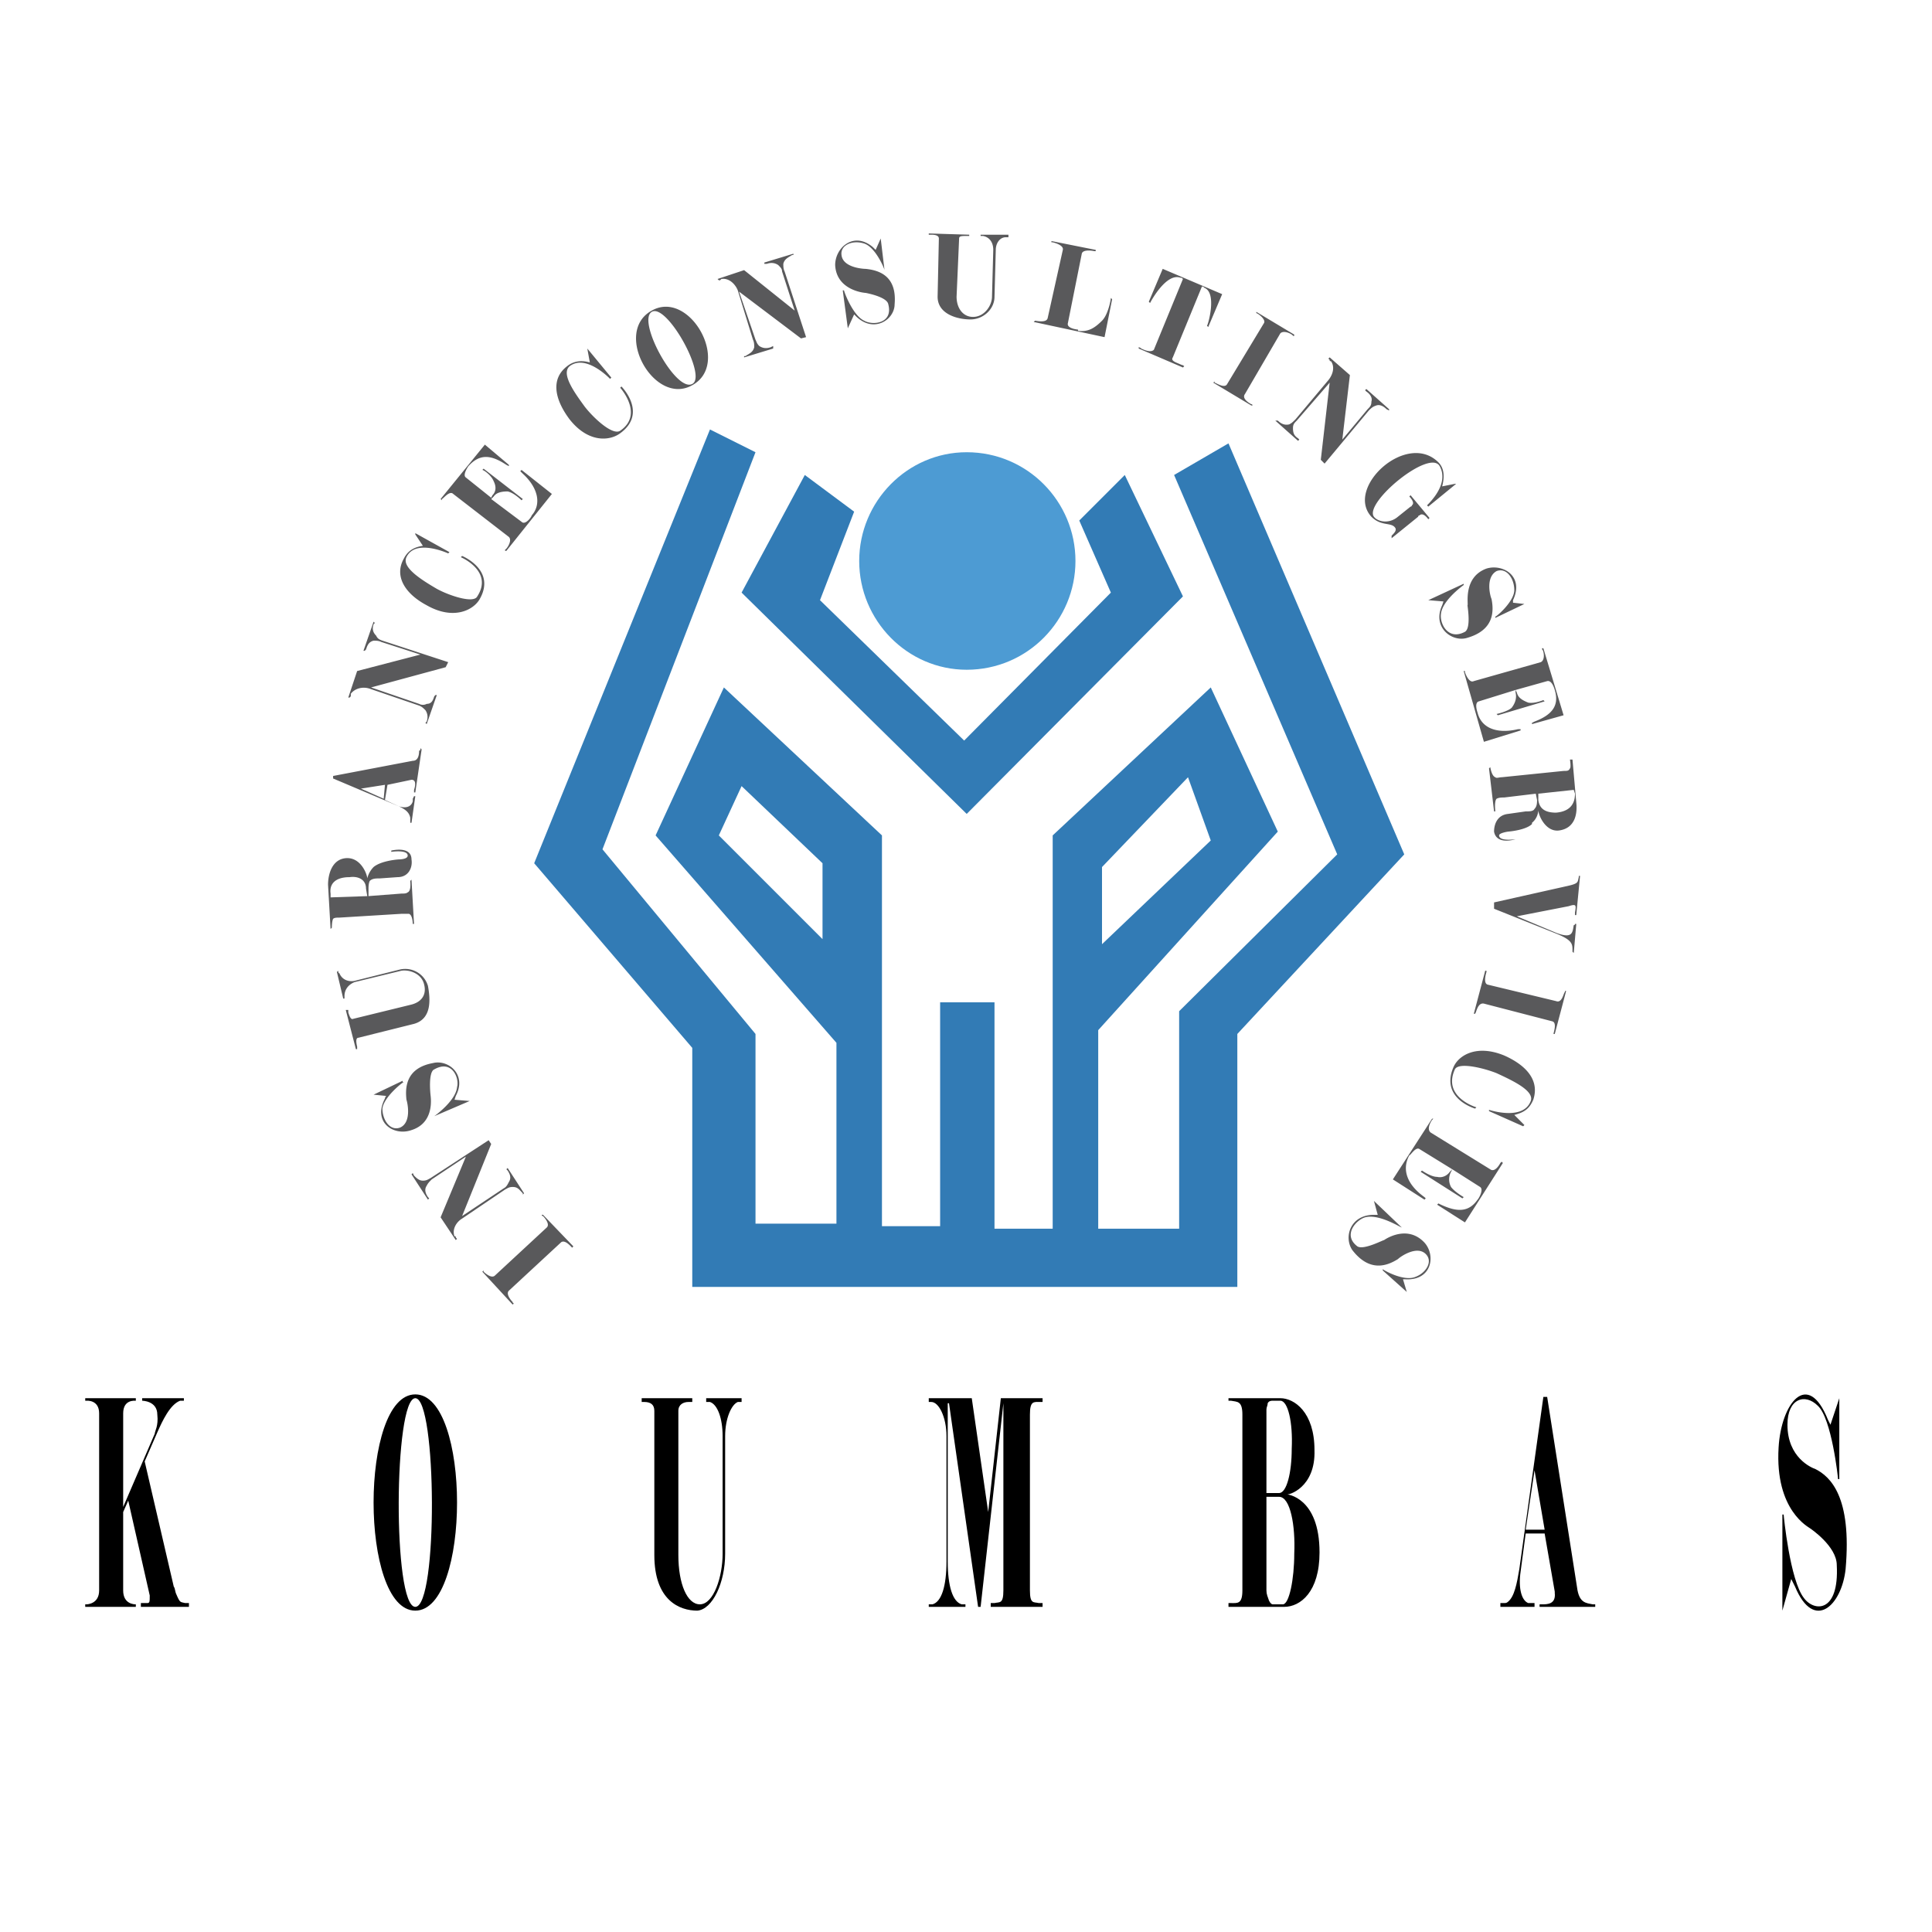 <svg xmlns="http://www.w3.org/2000/svg" width="2500" height="2500" viewBox="0 0 192.756 192.756"><g fill-rule="evenodd" clip-rule="evenodd"><path fill="#fff" d="M0 0h192.756v192.756H0V0z"/><path d="M122.566 44.235l-5.426 3.154 16.275 37.852-15.771 15.647v21.701h-8.074v-19.811l17.916-19.809-6.688-14.384-15.771 14.765v39.24h-5.805v-22.586h-5.425v22.334h-5.804V83.35L72.222 68.587 65.409 83.35l18.043 20.693v18.043h-8.075v-18.928L60.109 84.737l15.267-39.619-4.542-2.271-17.538 43.278 15.772 18.421v23.848h54.381v-25.236l16.654-17.917-17.537-41.006zm-12.617 42.269l8.578-8.958 2.271 6.309-10.85 10.347v-7.698h.001zm-27.886 7.192L71.717 83.35l2.271-4.921 8.075 7.697v7.57z" fill="#327bb5"/><path fill="#327bb5" d="M96.448 81.205l21.575-21.703-5.804-12.112-4.541 4.542 3.154 7.192-14.637 14.762-14.384-14.005 3.407-8.832-4.921-3.659-6.308 11.734 22.459 22.081z"/><path d="M50.772 128.771l5.173-4.793c.378-.379 1.009.377 1.135.504l.126-.127-3.028-3.154h-.126s0 .127.126.127c0 0 .757.758.378 1.135l-5.173 4.795c-.378.379-1.135-.379-1.135-.379v-.125l-.126.125 3.028 3.281.126-.127s-.126 0-.126-.125c.001 0-.756-.758-.378-1.137zM48.753 113.758l-5.804 3.785c-.252.125-.379.252-.757.252-.379 0-.631-.252-.884-.504l-.126-.254-.126.127 1.64 2.523.126-.125-.126-.127c-.252-.379-.378-.758-.126-1.135.126-.254.252-.379.505-.633l3.407-2.27-2.523 6.055 1.514 2.271.126-.125-.126-.127c0-.125 0-.125-.126-.125-.253-.631.126-1.389.757-1.768l4.29-2.902c.252-.125.378-.252.757-.252.505 0 .631.252 1.01.631v.127l.126-.127-1.64-2.523-.126.127.126.125c.252.379.378.758.126 1.137-.126.252-.252.504-.505.631l-4.164 2.775 2.902-7.191-.253-.378zM40.3 107.953h-.126v-.125l-2.902 1.387 1.262.127s-.126.125-.126.252c-1.262 2.396.883 3.785 2.65 3.154 2.397-.758 1.893-3.406 1.893-3.533 0 0-.252-2.271.378-2.523 1.766-1.01 2.523.883 2.271 1.768-.126 1.387-2.271 2.9-2.271 2.9l3.533-1.514-1.514-.125.126-.379c1.136-2.145-.757-3.66-2.271-3.281-2.776.506-2.776 2.523-2.65 3.66.126.377.505 2.27-.631 2.775-1.009.379-1.767-.758-1.767-1.893.126-1.136 2.019-2.65 2.145-2.65zM42.319 98.238c.252 1.01-.252 1.766-1.388 2.018l-5.678 1.389c-.252.127-.378-.252-.504-.631v-.252h-.252l1.009 3.912h.126v-.254c-.126-.504-.126-.883.126-.883l5.551-1.387c1.767-.506 1.641-2.398 1.388-3.787a2.366 2.366 0 0 0-2.776-1.639l-4.542 1.135c-.631.127-1.262-.125-1.515-.758-.126 0-.126-.252-.126-.252l-.126.127.631 2.65h.126v-.254c0-.631.379-1.135 1.01-1.387l4.668-1.137c.758-.123 2.019.254 2.272 1.39zM37.272 86.504a2.462 2.462 0 0 0-.631 1.135c0-.378-.631-2.145-2.145-2.019-1.388.126-1.767 1.64-1.767 2.649l.252 4.416.126-.126s0-.631.126-.883c.126-.126.378-.126.63-.126l6.183-.378h.757c.378.126.378 1.009.378 1.009h.126l-.252-4.416-.126.126s.126 1.009-.253 1.136c-.126.126-.378.126-.631.126l-3.28.252v-.631c0-.252 0-.631.126-.883.252-.252.631-.252 1.01-.252l1.766-.126c1.136 0 1.514-1.009 1.388-1.767 0-1.388-2.019-.883-2.019-.883v.126s1.64-.252 1.64.378c0 .378-.883.378-.883.378-.124.002-1.764.128-2.521.759zm-4.29 3.028v-.378c-.126-.883.378-1.64 1.893-1.64.883-.126 1.641.252 1.641 1.136l.126.757-3.66.125zM38.66 78.302l2.397-.504c.504 0 .378.63.252 1.009v.252h.126l.631-4.29-.126-.126v.126s0 .126-.126.126c0 .504-.126 1.009-.631 1.009l-7.949 1.514v.252l6.561 2.776c.504.252 1.009.505 1.136 1.136v.504h.126l.378-2.65h-.126l-.126.252v.253c-.126.504-.631.757-1.388.504l-1.388-.63.253-1.513zm-2.65.379l2.397-.379-.126 1.388-2.271-1.009zM44.716 66.063l-6.562-2.145c-.378-.126-.504-.252-.63-.504-.379-.379-.379-.757-.252-1.136l.126-.126-.126-.126-1.01 2.902h.126l.127-.126c.126-.378.252-.757.757-.883.252 0 .505 0 .757.126l3.912 1.262-6.309 1.641-.883 2.649h.126L35 69.47v-.252c.379-.505 1.136-.757 1.893-.505l4.795 1.64c.378.126.505.252.757.504.252.379.252.757.126 1.136l-.126.126.126.126 1.01-2.902h-.126l-.126.126c-.126.378-.252.757-.757.757a.805.805 0 0 1-.757 0l-4.794-1.64 7.444-2.019.251-.504zM40.552 55.591c.883-1.892 4.164-.378 4.164-.378l.126-.126-3.407-1.893v.126l.757 1.136c-.884.126-1.515.505-1.893 1.262-1.009 1.767.126 3.533 2.271 4.668 2.65 1.514 4.668.504 5.3-.631 1.64-2.902-1.767-4.29-1.767-4.29l-.126.126s3.28 1.388 1.64 3.912c-.379.757-2.902-.126-4.038-.757-1.513-.884-3.532-2.146-3.027-3.155zM52.034 52.058l-3.028-2.271.252-.252c.252-.378.757-.505 1.388-.505.63.126 1.388.883 1.388.883l.126-.126-3.912-3.028-.126.126c.126 0 .883.504 1.136 1.136.252.504.252 1.009-.126 1.388l-.126.252-2.523-2.019c-.378-.252.252-1.136.252-1.136 1.136-1.262 2.271-1.135 3.785-.126l.252.126v-.126l-2.397-2.019-4.416 5.425.126.126v-.126c.126 0 .757-.883 1.135-.504l5.552 4.29c.378.378-.252 1.262-.378 1.262v.126h.126l4.542-5.678-3.028-2.397-.126.126.252.252c1.514 1.388 1.893 3.028.883 4.164 0 .127-.63 1.01-1.009.631zM56.829 36.539c1.641-1.262 4.038 1.262 4.038 1.262l.126-.126-2.397-2.902.252 1.388c-.883-.252-1.641-.126-2.271.378-1.641 1.262-1.262 3.281.252 5.3 1.893 2.397 4.038 2.145 5.047 1.388 2.775-2.019.126-4.668.126-4.668l-.126.126s2.397 2.65 0 4.29c-.757.504-2.65-1.262-3.533-2.397-1.01-1.39-2.397-3.282-1.514-4.039zM65.03 30.987c-3.912 2.146.252 9.59 4.038 7.444 3.911-2.144-.253-9.589-4.038-7.444zm4.038 7.318c-1.641.883-5.552-6.309-4.038-7.192s5.552 6.435 4.038 7.192zM80.423 33.637l-2.145-6.561c-.126-.252-.126-.505-.126-.757.126-.505.504-.631.883-.883h.126v-.126l-2.902.884v.126h.252c.378-.126.757-.126 1.135.126.252.252.379.378.379.631l1.262 3.911-5.047-4.037-2.649.883.126.126h.126l.126-.126c.757-.126 1.388.505 1.64 1.136l1.514 4.921c.126.252.126.505.126.757-.126.505-.505.631-.884.883h-.126v.126l2.902-.884v-.253l-.253.126c-.378.126-.757.126-1.135-.126-.252-.252-.252-.378-.378-.631l-1.64-4.795 6.182 4.669.506-.126zM88.247 26.95l-.379-3.155-.505 1.136-.252-.252c-1.893-1.64-3.786 0-3.786 1.767.126 2.523 2.902 2.775 3.028 2.775 0 0 2.145.379 2.271 1.136.505 1.893-1.514 2.145-2.397 1.641-1.136-.505-2.019-2.902-2.019-3.028h-.126l.505 3.785.631-1.388.252.252c1.767 1.64 3.786.252 3.786-1.262.252-2.901-1.641-3.406-2.902-3.533-.252 0-2.271-.126-2.397-1.388-.126-1.009 1.135-1.514 2.271-1.136 1.135.378 2.019 2.523 2.019 2.65zM97.078 31.618c-1.009 0-1.64-.883-1.64-2.019l.253-5.804c0-.252.252-.252.757-.252h.252v-.126l-4.038-.126v.126h.252c.505 0 .757.126.757.378l-.126 5.804c0 1.767 2.019 2.271 3.28 2.271 1.262 0 2.397-1.01 2.397-2.271l.127-4.668c0-.631.379-1.262 1.01-1.262h.252v-.252h-2.775v.126h.252c.631.126 1.01.631 1.01 1.388l-.127 4.668c0 .883-.756 2.019-1.893 2.019zM103.135 32.123l7.066 1.514.756-3.785-.125-.126c0 .126-.252 1.641-.883 2.271-.758.757-1.389 1.136-2.398 1.009v-.126c-.127 0-1.135-.126-1.01-.631l1.389-6.939c.127-.505 1.262-.252 1.262-.252h.127v-.126l-4.418-.883v.126h.127s1.135.252 1.01.757l-1.514 6.813c-.127.504-1.137.252-1.262.252l-.127.126zM113.607 34.772l4.416 1.893.127-.126s-.127-.126-.254-.126c-.504-.252-1.135-.378-.883-.757l2.902-7.066c.127 0 .127 0 .252.126 1.262.504.379 3.659.252 3.785l.127.126 1.389-3.28-5.932-2.524-1.387 3.281.125.126c.127-.252 1.641-3.028 3.029-2.523.125 0 .125 0 .252.126l-2.902 7.066c-.252.252-.756.126-1.262-.127-.125-.126-.252-.126-.252-.126v.126h.001zM126.098 32.249l-3.658 6.057c-.252.505-1.135-.126-1.262-.126v-.126l-.127.126 3.785 2.271h.127s0-.126-.127-.126c0 0-1.008-.505-.629-1.009l3.531-6.057c.379-.379 1.262.125 1.262.251h.127v-.126l-3.785-2.271v.126c.127 0 1.01.632.756 1.01zM132.154 46.254l4.416-5.3c.254-.252.379-.378.758-.504s.758.126 1.01.378l.252.126v-.126l-2.271-2.019-.125.126.125.126c.379.253.631.631.506 1.01 0 .378-.127.505-.379.757l-2.523 3.028.756-6.435-2.018-1.766-.127.126.127.126c0 .126 0 .126.125.126.379.504.254 1.262-.252 1.892l-3.281 3.912c-.252.252-.377.378-.629.504-.506.126-.885-.126-1.137-.378h-.252l2.271 2.019.125-.126-.125-.126c-.379-.253-.506-.505-.506-1.01 0-.378.127-.505.379-.757l3.281-3.785-.883 7.696.377.38zM142.375 50.418l.127.126 2.775-2.271h-.127l-1.262.252c0-.126.506-1.514-.379-2.397-3.154-3.154-9.336 2.523-6.686 5.426 1.008 1.009 2.018.504 2.396 1.135.127.252-.127.505-.379.757v.252l2.65-2.145c0-.126.127-.126.127-.126.377-.378.883.379.883.379l.125-.126-1.893-2.271-.125.126s.631.631.252.883c0 .126-.127.126-.127.126l-1.262 1.009c-.883.757-2.018.504-2.396 0-1.01-1.388 5.551-6.813 6.561-5.047.633 1.136.129 2.524-1.26 3.912zM149.189 61.521v.126l2.9-1.388-1.135-.126v-.252c1.135-2.397-1.01-3.659-2.65-3.154-2.396.883-1.766 3.659-1.893 3.659 0 .126.379 2.271-.252 2.649-1.641.883-2.523-.757-2.396-1.766.125-1.388 2.271-2.902 2.271-2.902v-.126l-3.533 1.64 1.514.126-.127.378c-1.008 2.145.883 3.659 2.398 3.281 2.775-.757 2.775-2.65 2.523-3.912-.127-.252-.631-2.145.504-2.776 1.01-.379 1.768.757 1.768 1.893s-1.767 2.65-1.892 2.65zM147.549 69.975l3.658-1.136v.252c.127.504 0 1.009-.379 1.514-.377.378-1.514.631-1.514.631l.127.126 4.668-1.388-.127-.126s-.883.378-1.514.252c-.631-.252-1.01-.505-1.135-1.009l-.127-.252 3.154-.883c.506-.126.758.883.758.883.504 1.64-.379 2.523-2.02 3.154l-.252.126v.126l3.154-.883-2.02-6.687h-.125v.126c.125 0 .379 1.009-.127 1.262l-6.688 1.893c-.504.252-.883-.884-.883-.884v-.126h-.125l2.018 7.065 3.66-1.135v-.126h-.254c-2.145.505-3.658-.126-4.037-1.64.003.001-.376-1.009.13-1.135zM152.848 82.088c.631-.505.631-1.262.631-1.262 0 .505.758 2.271 2.145 2.019 1.514-.252 1.768-1.64 1.641-2.776l-.379-4.29h-.252s.127.757 0 .884c-.127.252-.252.252-.631.252l-6.182.631c-.254 0-.506.126-.631 0-.379-.126-.506-1.009-.506-1.009l-.125.126.504 4.29h.127s-.127-1.009.125-1.262c.252-.126.506-.126.758-.126l3.154-.378.125.631c0 .252 0 .63-.252.883-.125.252-.504.252-.883.252l-1.766.252c-1.137.126-1.389 1.136-1.389 1.766.252 1.388 2.145.757 2.145.757s-1.641.252-1.641-.378c0-.252.885-.379.885-.379s1.766-.126 2.396-.757v-.126h.001zm4.164-3.281l.125.378c0 .883-.377 1.767-1.893 1.893-.883 0-1.639-.253-1.766-1.262v-.631l3.534-.378zM157.137 91.046v.252h.127l.379-3.912h-.127v.126c-.125.505 0 .631-1.135.883l-7.318 1.64v.631l6.309 2.523c1.514.631 1.514 1.01 1.514 1.64v.126l.127.126.252-2.902h-.127c0 .126-.125.126-.125.126-.127.757-.127 1.388-1.768.757l-3.91-1.641 5.172-1.009c.757-.249.757-.123.63.634zM155.244 99.879l-6.812-1.641c-.506-.127-.127-1.262-.127-1.262v-.126h-.125l-1.137 4.291h.127c.127-.127.252-1.137.883-1.01l6.814 1.766c.504.127.125 1.137.125 1.262h.127l1.135-4.289h-.125v.125c-.127-.001-.254 1.136-.885.884zM152.721 109.846c-.756 2.02-4.162.883-4.162.883v.127l3.406 1.514.125-.125-1.008-1.01c1.008-.252 1.514-.631 1.893-1.514.631-1.893-.631-3.408-2.902-4.416-2.775-1.137-4.543 0-5.047 1.135-1.389 3.154 2.145 4.164 2.145 4.164l.127-.127s-3.408-1.01-2.146-3.785c.379-.756 2.902-.125 4.164.379 1.639.757 3.784 1.765 3.405 2.775zM141.619 114.641l3.279 2.02-.252.252c-.252.379-.758.631-1.262.504-.631 0-1.514-.631-1.514-.631l-.127.127 4.164 2.65.127-.127s-.885-.506-1.264-1.01a1.61 1.61 0 0 1 0-1.514l.127-.252 2.775 1.766c.379.252-.125 1.137-.252 1.262-.883 1.262-2.02 1.262-3.658.504l-.254-.125-.125.125 2.775 1.768 3.785-5.93-.125-.127-.127.127s-.504 1.008-1.01.631l-5.93-3.66c-.506-.379.127-1.262.127-1.262l.125-.125h-.125l-3.912 6.055 3.154 2.02.125-.125-.125-.127c-1.768-1.262-2.271-2.775-1.514-4.164.128-.002.634-.884 1.013-.632zM137.959 126.627v.127l2.396 2.145-.377-1.262h.252c2.65.127 3.027-2.396 1.893-3.658-1.768-1.893-4.037-.254-4.037-.254-.127 0-2.02 1.01-2.65.631-1.514-1.135-.127-2.648.758-2.902 1.387-.377 3.531 1.01 3.658 1.01l-2.775-2.648.379 1.387h-.379c-2.398 0-3.029 2.271-2.145 3.533 1.766 2.271 3.531 1.514 4.541.883.252-.252 1.893-1.387 2.775-.504.758.758 0 1.893-1.008 2.271-1.136.503-3.154-.632-3.281-.759z" fill="#59595b"/><path d="M12.289 150.854l.505-1.137 2.145 9.463c0 .631 0 .758-.252.758h-.631v.379h4.794v-.379h-.378c-.504-.127-.504 0-.883-.883-.126-.252-.126-.631-.252-.758l-2.902-12.49 1.262-2.902c.505-1.137 1.262-2.777 2.271-3.154h.378v-.252h-4.164v.252s1.514 0 1.514 1.387c.126 1.137-.252 1.641-.252 1.893l-3.154 7.318v-9.336c0-1.389 1.136-1.262 1.262-1.262v-.252H8.504v.252h.126s1.262-.127 1.262 1.262v17.664c0 1.389-1.262 1.389-1.262 1.389h-.126v.252h5.047v-.252c-.126 0-1.262 0-1.262-1.389v-7.823zM41.436 139.119c-5.552 0-5.552 21.574 0 21.574s5.551-21.574 0-21.574zm0 21.197c-2.271 0-2.145-20.818 0-20.818s2.271 20.818 0 20.818zM69.825 160.064c-1.262 0-2.145-2.02-2.145-4.922V140.76c0-.633.505-.885 1.009-.885h.379v-.377h-5.047v.377h.252c.631 0 1.01.252 1.01.885v14.383c0 4.543 2.523 5.551 4.29 5.551 1.514-.125 2.775-2.775 2.775-5.678v-11.734c0-1.766.631-3.154 1.262-3.406h.379v-.377h-3.533v.377h.379c.757.252 1.261 1.641 1.261 3.406v11.734c0 2.271-.884 5.048-2.271 5.048zM103.766 139.875h.252v-.377h-4.164l-1.262 11.355-1.639-11.355h-4.29v.377h.252c.757 0 1.515 1.516 1.515 3.406v12.492c0 2.523-.505 4.037-1.389 4.291h-.378v.252h3.659v-.252h-.378c-.883-.254-1.388-1.768-1.388-4.291v-15.771h.126l2.903 20.314h.252l2.271-20.314v18.674c0 1.389-.379 1.135-.885 1.262h-.377v.379h5.172v-.379h-.379c-.504-.127-.883.127-.883-1.262v-17.539c0-1.387.379-1.262 1.01-1.262zM131.146 144.67c0-3.785-2.02-5.172-3.408-5.172h-5.172v.252h.252c.631.125 1.135 0 1.135 1.387v17.539c0 1.389-.504 1.262-1.135 1.262h-.252v.379h5.551c1.641 0 3.533-1.514 3.533-5.426 0-5.553-3.281-5.805-3.281-5.805.127.127 2.902-.631 2.777-4.416zm-4.794 4.291v-8.328c0-.252.125-.379.125-.631.127-.252.379-.252.506-.252h.756c.758 0 1.262 2.145 1.137 4.795 0 2.396-.506 4.416-1.262 4.416h-1.262zm0 9.715v-9.338h1.262c1.135 0 1.639 2.902 1.514 5.678 0 2.523-.504 5.049-1.137 5.049h-1.008c-.127 0-.254-.127-.379-.379-.127-.379-.252-.631-.252-1.01zM154.109 152.998l1.01 5.805v.125c.125 1.137-.758 1.137-1.262 1.137h-.252v.252h5.551v-.252h-.252c-.631-.127-1.262-.127-1.514-1.389l-3.029-19.305h-.379l-2.396 17.16c-.252 1.514-.504 2.775-1.135 3.279-.127.127-.254.127-.379.127h-.379v.379h3.406v-.379h-.379-.252c-.631-.252-1.01-1.389-.756-3.154l.504-3.785h1.893zm-1.009-6.309l1.01 5.93h-1.893l.883-5.93zM183.383 147.572h.125v-8.074l-.883 2.648-.252-.504c-2.02-5.047-4.67-1.641-4.922 2.775-.379 6.309 3.029 7.949 3.154 8.074 0 0 2.65 1.768 2.65 3.66.252 4.795-2.271 4.668-3.281 3.279-1.387-1.766-2.018-8.201-2.018-8.326h-.127v9.588l.883-3.154.379.758c1.893 4.543 4.668 1.893 5.047-1.766.631-7.193-1.514-9.211-3.027-9.969-.379-.125-2.777-1.135-2.777-4.416 0-2.648 1.768-3.154 3.029-1.893 1.387 1.264 2.02 7.193 2.02 7.32z"/><path d="M96.448 66.821c6.056 0 10.851-4.921 10.851-10.851s-4.795-10.851-10.851-10.851c-5.931 0-10.725 4.921-10.725 10.851s4.794 10.851 10.725 10.851z" fill="#4d9bd3"/></g></svg>
